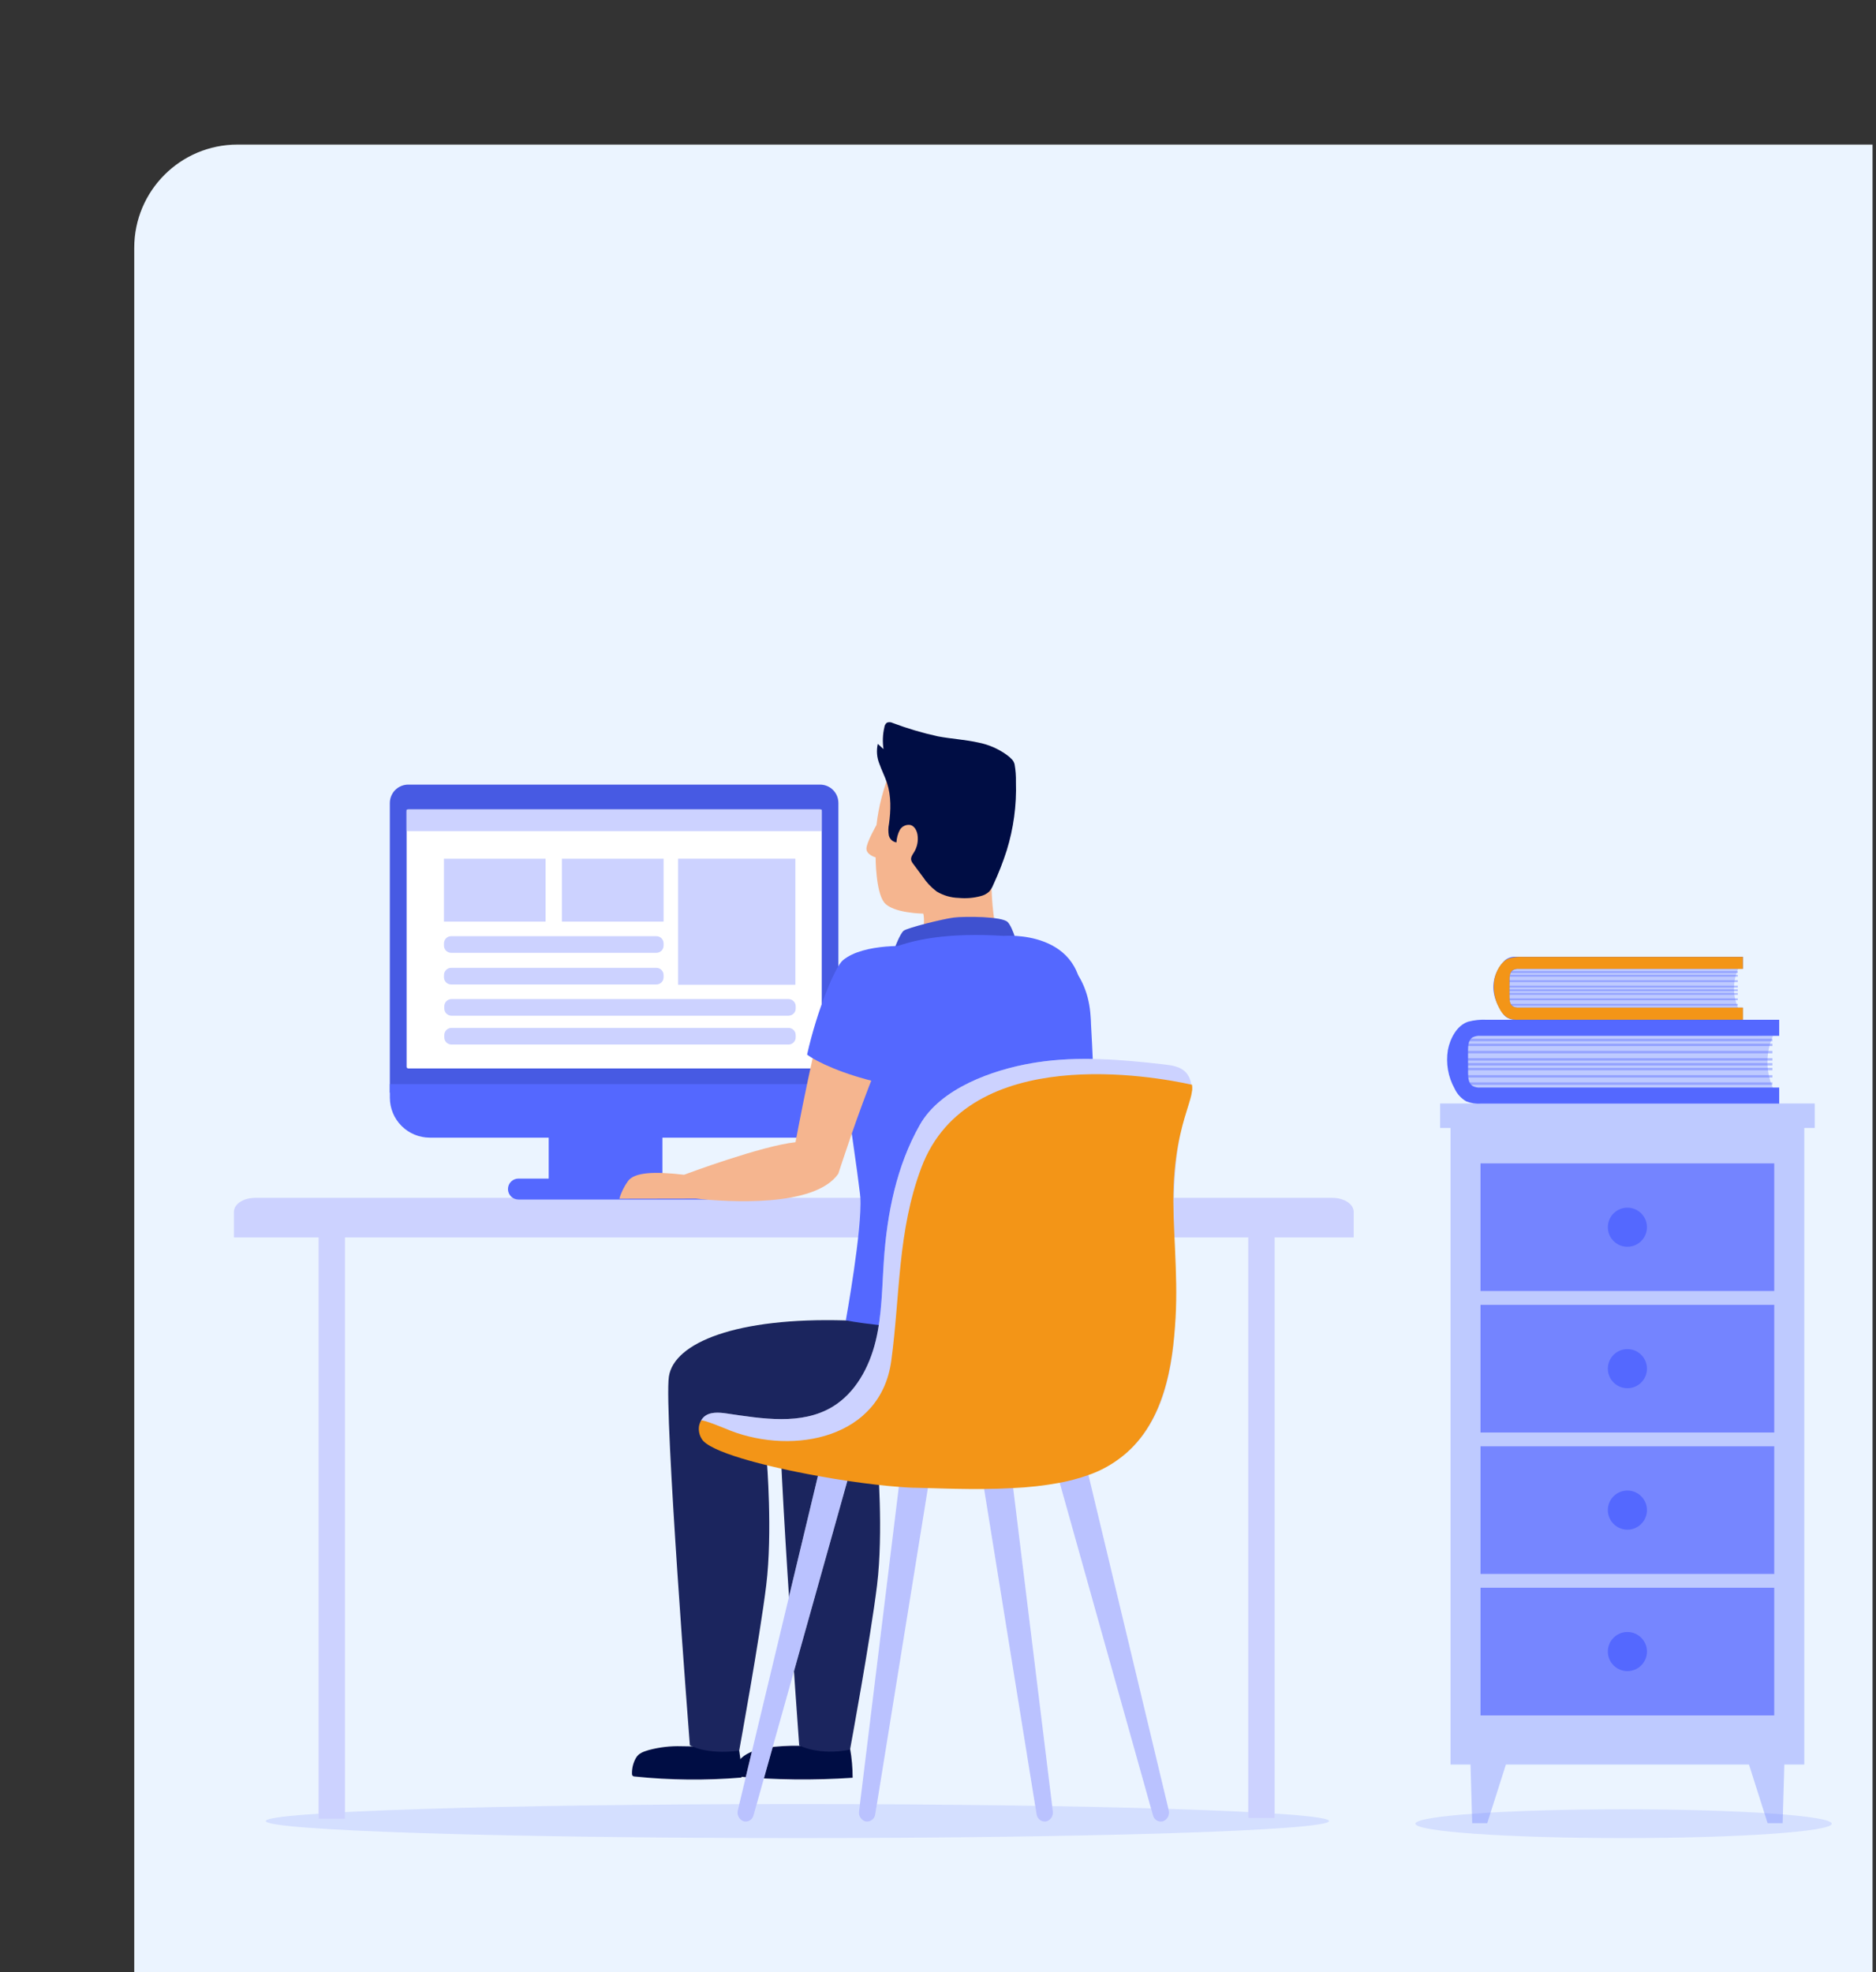 <?xml version="1.0"?>
<svg width="545" height="573" xmlns="http://www.w3.org/2000/svg" xmlns:svg="http://www.w3.org/2000/svg">
 <rect width="100%" height="100%" fill="#333333" stroke="none"/>
 <g class="layer">
  <title>Layer 1</title>
  <path d="m39,72c0,-16.57 13.43,-30 30,-30l475,0l0,531l-505,0l0,-501z" fill="#EBF4FF" id="svg_1"/>
  <path d="m471.67,534c33.4,0 60.48,-1.87 60.48,-4.18c0,-2.32 -27.08,-4.19 -60.48,-4.19c-33.4,0 -60.48,1.87 -60.48,4.19c0,2.31 27.08,4.18 60.48,4.18z" fill="#5468FF" id="svg_3" opacity="0.15"/>
  <path d="m231.65,534c85.29,0 154.44,-2.21 154.44,-4.95c0,-2.73 -69.15,-4.94 -154.44,-4.94c-85.29,0 -154.43,2.21 -154.43,4.94c0,2.74 69.14,4.95 154.43,4.95z" fill="#5468FF" id="svg_4" opacity="0.15"/>
  <path d="m515.47,337.96l-85.37,0l0,37.13l85.37,0l0,-37.13z" fill="white" id="svg_55"/>
  <path d="m515.47,379.06l-85.37,0l0,37.13l85.37,0l0,-37.13z" fill="white" id="svg_56"/>
  <path d="m527.2,320.58l-108.83,0l0,7.12l3.03,0l0,184.94l5.8,0l0.49,17.03l4.37,0l5.42,-17.03l70.62,0l5.41,17.03l4.37,0l0.49,-17.03l5.79,0l0,-184.94l3.04,0l0,-7.12z" fill="#5468FF" id="svg_57" opacity="0.3"/>
  <path d="m515.47,420.15l-85.37,0l0,37.14l85.37,0l0,-37.14z" fill="white" id="svg_58"/>
  <path d="m515.47,461.25l-85.37,0l0,37.13l85.37,0l0,-37.13z" fill="white" id="svg_59"/>
  <path d="m515.47,337.96l-85.37,0l0,37.13l85.37,0l0,-37.13z" fill="white" id="svg_60" opacity="0.8"/>
  <path d="m515.47,379.06l-85.37,0l0,37.13l85.37,0l0,-37.13z" fill="white" id="svg_61" opacity="0.8"/>
  <path d="m515.47,337.96l-85.37,0l0,37.13l85.37,0l0,-37.13z" fill="#5468FF" id="svg_62" opacity="0.8"/>
  <path d="m515.47,379.06l-85.37,0l0,37.13l85.37,0l0,-37.13z" fill="#5468FF" id="svg_63" opacity="0.8"/>
  <path d="m515.47,420.15l-85.37,0l0,37.14l85.37,0l0,-37.14z" fill="#5468FF" id="svg_64" opacity="0.8"/>
  <path d="m515.47,461.25l-85.37,0l0,37.13l85.37,0l0,-37.13z" fill="#5468FF" id="svg_65" opacity="0.8"/>
  <path d="m472.78,485.49c3.14,0 5.68,-2.54 5.68,-5.68c0,-3.14 -2.54,-5.68 -5.68,-5.68c-3.14,0 -5.68,2.54 -5.68,5.68c0,3.14 2.54,5.68 5.68,5.68z" fill="#5468FF" id="svg_66"/>
  <path d="m67.95,352.06c0,-2.28 2.79,-4.07 6.24,-4.07l312.85,0c3.44,0 6.23,1.82 6.23,4.07l0,7.44l-22.97,0l0,168.69l-7.67,0l0,-168.69l-262.4,0l0,168.89l-7.68,0l0,-168.89l-24.6,0l0,-7.44z" fill="white" id="svg_67"/>
  <path d="m67.95,352.06c0,-2.28 2.79,-4.07 6.24,-4.07l312.85,0c3.44,0 6.23,1.82 6.23,4.07l0,7.44l-22.97,0l0,168.69l-7.67,0l0,-168.69l-262.4,0l0,168.89l-7.68,0l0,-168.89l-24.6,0l0,-7.44z" fill="#5468FF" id="svg_68" opacity="0.3"/>
  <path d="m113.26,233.28l0,84.16l31.95,-0.51l33.48,-0.53l10.57,-0.17l33.83,-0.54l20.47,-0.33l0,-82.08c0,-1.41 -0.56,-2.77 -1.56,-3.77c-0.99,-1 -2.35,-1.56 -3.76,-1.56l-119.65,0c-0.7,0 -1.39,0.14 -2.04,0.41c-0.64,0.26 -1.23,0.66 -1.73,1.15c-0.49,0.49 -0.88,1.08 -1.15,1.73c-0.27,0.65 -0.41,1.34 -0.41,2.04z" fill="#5468FF" id="svg_69"/>
  <path d="m472.78,362.21c3.14,0 5.68,-2.54 5.68,-5.68c0,-3.14 -2.54,-5.68 -5.68,-5.68c-3.14,0 -5.68,2.54 -5.68,5.68c0,3.14 2.54,5.68 5.68,5.68z" fill="#5468FF" id="svg_70"/>
  <path d="m113.26,233.28l0,84.16l31.95,-0.51l33.48,-0.53l10.57,-0.17l33.83,-0.54l20.47,-0.33l0,-82.08c0,-1.41 -0.56,-2.77 -1.56,-3.77c-0.99,-1 -2.35,-1.56 -3.76,-1.56l-119.65,0c-0.7,0 -1.39,0.14 -2.04,0.41c-0.64,0.26 -1.23,0.66 -1.73,1.15c-0.49,0.49 -0.88,1.08 -1.15,1.73c-0.27,0.65 -0.41,1.34 -0.41,2.04z" fill="#000D44" id="svg_71" opacity="0.15"/>
  <path d="m472.78,403.31c3.14,0 5.68,-2.55 5.68,-5.68c0,-3.14 -2.54,-5.69 -5.68,-5.69c-3.14,0 -5.68,2.55 -5.68,5.69c0,3.13 2.54,5.68 5.68,5.68z" fill="#5468FF" id="svg_72"/>
  <path d="m238.23,235.17l-119.61,0c-0.28,0 -0.5,0.23 -0.5,0.5l0,74.24c0,0.27 0.22,0.49 0.5,0.49l119.61,0c0.27,0 0.5,-0.22 0.5,-0.49l0,-74.24c0,-0.27 -0.23,-0.5 -0.5,-0.5z" fill="white" id="svg_73"/>
  <path d="m238.73,235.22l0,6.21c-0.17,0.04 -0.33,0.06 -0.5,0.04l-119.61,0c-0.17,0.02 -0.34,0 -0.5,-0.04l0,-6.21c0.16,-0.04 0.33,-0.05 0.5,-0.04l119.62,0c0.16,-0.01 0.33,0 0.49,0.04z" fill="white" id="svg_74"/>
  <path d="m238.73,235.22l0,6.21c-0.17,0.04 -0.33,0.06 -0.5,0.04l-119.61,0c-0.17,0.02 -0.34,0 -0.5,-0.04l0,-6.21c0.16,-0.04 0.33,-0.05 0.5,-0.04l119.62,0c0.16,-0.01 0.33,0 0.49,0.04z" fill="#5468FF" id="svg_75" opacity="0.3"/>
  <path d="m113.26,314.95l0,3.96c0,3.08 1.22,6.03 3.4,8.2c2.17,2.18 5.13,3.4 8.2,3.4l34.54,0l0,11.89l-8.78,0c-0.81,0 -1.59,0.32 -2.16,0.89c-0.57,0.57 -0.89,1.35 -0.89,2.16c0,0.8 0.32,1.58 0.89,2.15c0.57,0.57 1.35,0.89 2.16,0.89l54.47,0c0.81,0 1.58,-0.32 2.16,-0.89c0.57,-0.57 0.89,-1.35 0.89,-2.15c0,-0.81 -0.32,-1.59 -0.89,-2.16c-0.58,-0.57 -1.35,-0.89 -2.16,-0.89l-12.65,0l0,-11.89l39.52,0c3.08,0 6.03,-1.22 8.21,-3.4c2.17,-2.17 3.39,-5.12 3.39,-8.2l0,-3.96l-130.3,0z" fill="#5468FF" id="svg_76"/>
  <path d="m163.24,267.74l29.54,0l0,-18.26l-29.54,0l0,18.26z" fill="#5468FF" id="svg_77" opacity="0.3"/>
  <path d="m128.97,267.74l29.53,0l0,-18.26l-29.53,0l0,18.26z" fill="#5468FF" id="svg_78" opacity="0.3"/>
  <path d="m196.99,286.1l34.07,0l0,-36.63l-34.07,0l0,36.63z" fill="#5468FF" id="svg_79" opacity="0.3"/>
  <path d="m131.06,276.81l59.63,0c1.15,0 2.09,-0.93 2.09,-2.08l0,-0.67c0,-1.15 -0.94,-2.08 -2.09,-2.08l-59.63,0c-1.15,0 -2.08,0.93 -2.08,2.08l0,0.67c0,1.15 0.93,2.08 2.08,2.08z" fill="#5468FF" id="svg_80" opacity="0.3"/>
  <path d="m131.06,286.01l59.63,0c1.15,0 2.09,-0.93 2.09,-2.08l0,-0.66c0,-1.15 -0.94,-2.09 -2.09,-2.09l-59.63,0c-1.15,0 -2.08,0.94 -2.08,2.09l0,0.66c0,1.15 0.93,2.08 2.08,2.08z" fill="#5468FF" id="svg_81" opacity="0.3"/>
  <path d="m472.78,444.4c3.14,0 5.68,-2.55 5.68,-5.69c0,-3.13 -2.54,-5.68 -5.68,-5.68c-3.14,0 -5.68,2.55 -5.68,5.68c0,3.14 2.54,5.69 5.68,5.69z" fill="#5468FF" id="svg_82"/>
  <path d="m131.16,295.08l97.91,0c1.15,0 2.09,-0.93 2.09,-2.08l0,-0.66c0,-1.15 -0.94,-2.09 -2.09,-2.09l-97.91,0c-1.16,0 -2.09,0.94 -2.09,2.09l0,0.66c0,1.15 0.93,2.08 2.09,2.08z" fill="#5468FF" id="svg_83" opacity="0.3"/>
  <path d="m131.16,303.46l97.91,0c1.15,0 2.09,-0.93 2.09,-2.08l0,-0.67c0,-1.15 -0.94,-2.08 -2.09,-2.08l-97.91,0c-1.16,0 -2.09,0.93 -2.09,2.08l0,0.67c0,1.15 0.93,2.08 2.09,2.08z" fill="#5468FF" id="svg_84" opacity="0.3"/>
  <path d="m234.82,507.26c-3.27,-0.17 -6.55,-0.1 -9.8,0.21c-4.73,0.45 -10.86,1.77 -11.84,7.29c-0.06,0.19 -0.07,0.39 -0.03,0.58c0.03,0.2 0.12,0.38 0.24,0.53c0.23,0.16 0.49,0.24 0.76,0.23c11.16,1.01 22.38,1.13 33.55,0.37c0,-2.87 -0.25,-5.74 -0.76,-8.57c-3.04,0.4 -6.16,-0.13 -9.24,-0.43c-0.98,-0.1 -1.94,-0.17 -2.88,-0.21z" fill="#000D44" id="svg_85"/>
  <path d="m201.94,507.38c-1.32,-0.04 -2.63,-0.06 -3.95,-0.06c-3.21,-0.1 -6.41,0.27 -9.51,1.1c-1.52,0.47 -2.95,0.89 -3.76,2.35c-0.78,1.39 -1.16,2.97 -1.12,4.56c-0.01,0.19 0.04,0.38 0.15,0.53c0.17,0.16 0.4,0.25 0.64,0.25c10.3,1.06 20.69,1.17 31.02,0.3c-0.01,-2.55 -0.22,-5.09 -0.63,-7.61c-0.01,-0.19 -0.09,-0.37 -0.21,-0.52c-0.17,-0.13 -0.37,-0.19 -0.58,-0.18c-4.02,-0.3 -8.01,-0.6 -12.05,-0.72z" fill="#000D44" id="svg_86"/>
  <path d="m277.93,383.61c-31.75,-0.95 -49.89,6.49 -51.41,16.31c-1.52,9.83 5.66,107.15 5.66,107.15c0,0 5.53,3.04 14.76,1.25c0,0 5.97,-32.38 7.85,-47.78c1.89,-15.4 0.16,-36.33 0.16,-36.33c0,0 29.67,10.4 47.63,-0.92c17.95,-11.32 1.57,-42.76 1.57,-42.76l-26.22,3.08z" fill="#1B255E" id="svg_87"/>
  <path d="m245.72,383.61c-31.74,-0.95 -49.92,6.46 -51.4,16.31c-1.48,9.84 6.09,107.09 6.09,107.09c0,0 4.56,2.85 14.33,1.6c0,0 5.97,-32.68 7.86,-48.08c1.89,-15.39 0.16,-36.32 0.16,-36.32c0,0 29.67,10.39 47.62,-0.93c17.96,-11.32 1.58,-42.76 1.58,-42.76l-26.24,3.09z" fill="#1B255E" id="svg_88"/>
  <path d="m258.72,223.92c-2.09,5.04 -3.47,10.34 -4.09,15.76c0,0 -2.88,5.03 -2.92,6.84c-0.05,1.81 2.67,2.57 2.67,2.57c0,0 0,9.95 2.49,13.1c2.5,3.15 11.34,3.23 11.34,3.23c0,0 1.1,2.8 -1.52,13.75l24.85,0c0,0 -2.94,-7.89 -3.47,-20.44c-0.53,-12.54 5.34,-34.81 -29.35,-34.81z" fill="#F5B58F" id="svg_89"/>
  <path d="m294.06,220.7c-0.51,-0.55 -1.07,-1.04 -1.69,-1.47c-2.44,-1.74 -5.23,-2.94 -8.17,-3.51c-3.85,-0.86 -7.82,-1.06 -11.7,-1.79c-4.48,-0.98 -8.88,-2.28 -13.18,-3.9c-0.25,-0.13 -0.53,-0.2 -0.81,-0.22c-0.28,-0.01 -0.57,0.03 -0.83,0.13c-0.22,0.16 -0.39,0.36 -0.52,0.59c-0.13,0.23 -0.22,0.49 -0.24,0.76c-0.49,2.08 -0.57,4.23 -0.25,6.34l-1.66,-1.52c-0.45,1.95 -0.28,3.99 0.48,5.84c0.65,1.87 1.59,3.64 2.2,5.53c1.24,3.81 1.12,7.94 0.57,11.91c-0.22,1.07 -0.24,2.17 -0.05,3.25c0.11,0.54 0.38,1.03 0.78,1.4c0.4,0.38 0.9,0.62 1.44,0.7c0.06,-1.25 0.38,-2.48 0.96,-3.59c0.3,-0.55 0.77,-0.98 1.34,-1.24c0.57,-0.27 1.2,-0.34 1.82,-0.22c1.17,0.36 1.81,1.65 2,2.85c0.27,1.74 -0.08,3.5 -0.98,5c-0.44,0.7 -1.01,1.44 -0.87,2.29c0.11,0.41 0.31,0.8 0.59,1.13l2.75,3.7c1.1,1.67 2.48,3.14 4.08,4.34c1.93,1.15 4.12,1.8 6.37,1.86c2.17,0.21 4.36,0.03 6.46,-0.54c0.88,-0.22 1.69,-0.64 2.36,-1.24c0.55,-0.61 0.98,-1.31 1.27,-2.07c1.49,-3.22 2.79,-6.52 3.87,-9.89c2,-6.45 2.91,-13.18 2.69,-19.93c0.04,-1.72 -0.09,-3.45 -0.39,-5.15c-0.12,-0.49 -0.36,-0.95 -0.69,-1.34z" fill="#000D44" id="svg_90"/>
  <path d="m295.97,371.17c2.72,-2.02 5.69,-4.27 8.52,-6.63c6.43,-5.4 12.17,-11.27 12.88,-15.53c1.57,-9.57 0.35,-38.04 -0.42,-51.45c0,-0.8 -0.07,-1.56 -0.12,-2.28c-0.76,-12.69 -8.67,-17.97 -12.08,-20.03c-1.74,16.49 -4.56,53.39 -4.9,55.3c-0.42,2.45 -3.88,40.62 -3.88,40.62z" fill="#5468FF" id="svg_91"/>
  <path d="m295.88,275.73c0,0 -1.53,-6.32 -3.2,-7.9c-1.67,-1.57 -12.23,-1.67 -15.6,-1.25c-3.37,0.43 -13.43,2.98 -14.53,3.81c-1.09,0.83 -2.74,5.32 -2.74,5.32l36.07,0.02z" fill="#5468FF" id="svg_92"/>
  <path d="m295.88,275.73c0,0 -1.53,-6.32 -3.2,-7.9c-1.67,-1.57 -12.23,-1.67 -15.6,-1.25c-3.37,0.43 -13.43,2.98 -14.53,3.81c-1.09,0.83 -2.74,5.32 -2.74,5.32l36.07,0.02z" fill="#000D44" id="svg_93" opacity="0.25"/>
  <path d="m314.27,292.26c1.38,-22.5 -22.72,-20.37 -22.72,-20.37c-30.68,-1.92 -45.09,6.92 -46.76,20.1c-0.12,0.93 -0.2,1.94 -0.27,2.99c-0.76,13.6 3.37,35.55 5.33,51.94c0,0.31 0.06,0.62 0.09,0.92c0.6,9.13 -4.22,35.76 -4.22,35.76c0,0 12.5,2.52 32.15,2.52c19.65,0 27.72,-1.85 27.72,-1.85c0,0 -3.35,-25.06 0,-42.6c3.09,-15.47 7.9,-36.35 8.68,-49.41z" fill="#5468FF" id="svg_94"/>
  <path d="m179.93,348.26c0.53,-1.85 1.39,-3.59 2.52,-5.15c1.84,-2.52 7.47,-2.85 16.28,-1.82c0.61,-0.23 22.64,-8.45 32.37,-9.45c1,-5.33 2.98,-15.46 5.22,-25.5c2.79,2.13 7.84,1.97 18.13,4.32c-4.99,11.91 -10.91,30.33 -10.91,30.33c-6.85,9.89 -32.16,8.21 -41.36,7.23l-22.25,0.04z" fill="#F5B58F" id="svg_95"/>
  <path d="m337.85,529.14c-0.32,0.08 -0.64,0.1 -0.96,0.05c-0.32,-0.05 -0.62,-0.17 -0.9,-0.34c-0.27,-0.17 -0.51,-0.39 -0.69,-0.66c-0.18,-0.26 -0.31,-0.56 -0.38,-0.88l-29.04,-103.59l8.56,-2.58l25.1,104.78c0.17,0.65 0.09,1.34 -0.22,1.94c-0.32,0.59 -0.84,1.05 -1.47,1.28z" fill="white" id="svg_96"/>
  <path d="m216.02,529.14c0.31,0.08 0.64,0.1 0.95,0.05c0.32,-0.05 0.63,-0.17 0.9,-0.34c0.28,-0.17 0.51,-0.39 0.69,-0.66c0.19,-0.26 0.32,-0.56 0.38,-0.88l29.05,-103.59l-8.54,-2.58l-25.11,104.78c-0.17,0.65 -0.09,1.34 0.22,1.93c0.31,0.6 0.83,1.06 1.46,1.29z" fill="white" id="svg_97"/>
  <path d="m261.59,305.73l3.51,-30.81c0,0 -14.06,-1.12 -20.25,4.07c-2.28,1.95 -7.51,14.57 -10.38,27.39c2.78,2.13 10.56,5.76 20.86,8.11c2.64,-5.15 5.03,-8.95 6.26,-8.76z" fill="#5468FF" id="svg_98"/>
  <path d="m251.58,529.2c0.32,0.04 0.65,0.01 0.96,-0.08c0.31,-0.09 0.6,-0.24 0.85,-0.45c0.26,-0.2 0.47,-0.45 0.62,-0.74c0.15,-0.28 0.25,-0.6 0.28,-0.92l17.2,-106.61l-8.78,-1.45l-13.15,107.27c-0.11,0.66 0.04,1.33 0.42,1.89c0.37,0.55 0.94,0.94 1.6,1.09z" fill="white" id="svg_99"/>
  <path d="m303.84,529.2c-0.32,0.04 -0.65,0.01 -0.96,-0.08c-0.31,-0.09 -0.61,-0.24 -0.86,-0.45c-0.25,-0.2 -0.46,-0.45 -0.62,-0.74c-0.15,-0.28 -0.24,-0.6 -0.28,-0.92l-17.19,-106.61l8.77,-1.45l13.16,107.27c0.1,0.66 -0.05,1.33 -0.42,1.89c-0.38,0.55 -0.95,0.94 -1.6,1.09z" fill="white" id="svg_100"/>
  <path d="m337.85,529.14c-0.32,0.08 -0.64,0.1 -0.96,0.05c-0.32,-0.05 -0.62,-0.17 -0.9,-0.34c-0.27,-0.17 -0.51,-0.39 -0.69,-0.66c-0.18,-0.26 -0.31,-0.56 -0.38,-0.88l-29.04,-103.59l8.56,-2.58l25.1,104.78c0.17,0.65 0.09,1.34 -0.22,1.94c-0.32,0.59 -0.84,1.05 -1.47,1.28z" fill="#5468FF" id="svg_101" opacity="0.4"/>
  <path d="m216.02,529.14c0.31,0.08 0.64,0.1 0.95,0.05c0.32,-0.05 0.63,-0.17 0.9,-0.34c0.28,-0.17 0.51,-0.39 0.69,-0.66c0.19,-0.26 0.32,-0.56 0.38,-0.88l29.05,-103.59l-8.54,-2.58l-25.11,104.78c-0.17,0.65 -0.09,1.34 0.22,1.93c0.31,0.6 0.83,1.06 1.46,1.29z" fill="#5468FF" id="svg_102" opacity="0.4"/>
  <path d="m251.58,529.2c0.32,0.04 0.65,0.01 0.96,-0.08c0.31,-0.09 0.6,-0.24 0.85,-0.45c0.26,-0.2 0.47,-0.45 0.62,-0.74c0.15,-0.28 0.25,-0.6 0.28,-0.92l17.2,-106.61l-8.78,-1.45l-13.15,107.27c-0.11,0.66 0.04,1.33 0.42,1.89c0.37,0.55 0.94,0.94 1.6,1.09z" fill="#5468FF" id="svg_103" opacity="0.4"/>
  <path d="m303.84,529.2c-0.32,0.04 -0.65,0.01 -0.96,-0.08c-0.31,-0.09 -0.61,-0.24 -0.86,-0.45c-0.25,-0.2 -0.46,-0.45 -0.62,-0.74c-0.15,-0.28 -0.24,-0.6 -0.28,-0.92l-17.19,-106.61l8.77,-1.45l13.16,107.27c0.1,0.66 -0.05,1.33 -0.42,1.89c-0.38,0.55 -0.95,0.94 -1.6,1.09z" fill="#5468FF" id="svg_104" opacity="0.4"/>
  <path d="m346.06,316.52c-0.22,2.09 -0.68,4.15 -1.39,6.13c-7.2,22.83 -0.87,47.71 -4.18,71.42c-1.43,10.33 -5.06,20.9 -12.93,27.74c-7.87,6.84 -18.52,8.89 -28.79,9.89c-29.09,2.92 -57.68,-1.86 -85.77,-9.96c-2.61,-0.77 -5.75,-1.06 -7.61,-3.05c-1.86,-1.98 -2.94,-5.1 -0.97,-6.98c1.7,-1.62 4.4,-1.41 6.74,-1.06c10.32,1.52 21.62,3.45 30.59,-1.89c6.76,-4.03 10.79,-11.54 12.65,-19.18c1.85,-7.63 1.84,-15.59 2.38,-23.43c0.93,-13.6 3.66,-27.39 10.45,-39.37c6.03,-10.65 21.17,-15.94 32.49,-17.9l1.52,-0.25c12.17,-1.86 24.65,-0.82 36.93,0.6c2.28,0.25 4.72,0.62 6.31,2.28c0.6,0.67 1.06,1.47 1.33,2.33c0.27,0.87 0.35,1.78 0.25,2.68z" fill="white" id="svg_105"/>
  <path d="m346.06,316.52c-0.22,2.09 -0.68,4.15 -1.39,6.13c-7.2,22.83 -0.87,47.71 -4.18,71.42c-1.43,10.33 -5.06,20.9 -12.93,27.74c-7.87,6.84 -18.52,8.89 -28.79,9.89c-29.09,2.92 -57.68,-1.86 -85.77,-9.96c-2.61,-0.77 -6.51,-1.06 -8.37,-3.05c-1.86,-1.98 -2.18,-5.1 -0.21,-6.98c1.7,-1.62 4.4,-1.41 6.74,-1.06c10.32,1.52 21.62,3.45 30.59,-1.89c6.76,-4.03 10.79,-11.54 12.65,-19.18c1.85,-7.63 1.84,-15.59 2.38,-23.43c0.93,-13.6 3.66,-27.39 10.45,-39.37c6.03,-10.65 21.17,-15.94 32.49,-17.9l1.52,-0.25c12.17,-1.86 24.65,-0.82 36.93,0.6c2.28,0.25 4.72,0.62 6.31,2.28c0.6,0.67 1.06,1.47 1.33,2.33c0.27,0.87 0.36,1.78 0.25,2.68z" fill="#5468FF" id="svg_106" opacity="0.3"/>
  <path d="m346.35,316.54l0,0.13c-0.07,0.45 -0.15,0.94 -0.27,1.52c-0.19,0.77 -0.42,1.6 -0.7,2.49c-1.46,4.83 -3.9,11.51 -4.43,24.2c-0.44,10.58 1.35,24.94 0.56,38.04c-0.79,13.1 -3.04,31.34 -16.73,41.14c-2.65,1.92 -5.57,3.44 -8.67,4.5c-2.73,0.96 -5.53,1.71 -8.37,2.24c-4.46,0.81 -8.98,1.32 -13.52,1.52c-2.83,0.16 -5.68,0.24 -8.48,0.26c-5.71,0.05 -11.24,-0.12 -16.09,-0.26l-3.57,-0.09c-1.46,0 -3.1,-0.12 -4.9,-0.26c-4.32,-0.32 -9.48,-0.93 -14.94,-1.74c-2.8,-0.42 -5.69,-0.9 -8.57,-1.42c-15.98,-2.88 -31.83,-7.11 -33.84,-10.83c-0.67,-1.08 -0.94,-2.36 -0.76,-3.62c0.02,-0.19 0.06,-0.38 0.12,-0.56c0.13,-0.39 0.31,-0.75 0.53,-1.09c0.34,-0.49 7.88,2.69 8.62,2.98c18.32,7.01 43.5,2.18 46.58,-20.32c2.61,-19.17 1.79,-37.66 8.75,-56.17c13.7,-36.44 67.79,-26.47 78.62,-24.06c0.08,0.47 0.1,0.94 0.06,1.4z" fill="#f39517" id="svg_107" transform="matrix(1 0 0 1 0 0)"/>
  <path d="m515.08,300.9c-1.13,2.56 -1.68,5.34 -1.6,8.14c0.07,2.79 0.77,5.54 2.05,8.03l-89.82,0l-0.45,-17.26l89.82,1.09z" fill="#5468FF" id="svg_108" opacity="0.3"/>
  <path d="m514.9,301.79l-89.64,0l0,0.7l89.64,0l0,-0.7z" fill="#5468FF" id="svg_109" opacity="0.4"/>
  <path d="m514.9,303.2l-89.64,0l0,0.71l89.64,0l0,-0.71z" fill="#5468FF" id="svg_110" opacity="0.4"/>
  <path d="m514.9,305.31l-89.64,0l0,0.7l89.64,0l0,-0.7z" fill="#5468FF" id="svg_111" opacity="0.4"/>
  <path d="m514.9,307.42l-89.64,0l0,0.71l89.64,0l0,-0.71z" fill="#5468FF" id="svg_112" opacity="0.4"/>
  <path d="m514.9,308.83l-89.64,0l0,0.71l89.64,0l0,-0.71z" fill="#5468FF" id="svg_113" opacity="0.4"/>
  <path d="m514.9,310.24l-89.64,0l0,0.7l89.64,0l0,-0.7z" fill="#5468FF" id="svg_114" opacity="0.4"/>
  <path d="m514.9,312.35l-89.64,0l0,0.7l89.64,0l0,-0.7z" fill="#5468FF" id="svg_115" opacity="0.4"/>
  <path d="m514.9,314.46l-89.64,0l0,0.7l89.64,0l0,-0.7z" fill="#5468FF" id="svg_116" opacity="0.4"/>
  <path d="m426.48,306.93l0,-1.74c0,-1.41 0.12,-3.05 1.3,-3.81c0.73,-0.37 1.55,-0.53 2.37,-0.45l86.73,0l0,-4.67l-84.98,0c-1.82,-0.09 -3.63,0.1 -5.39,0.56c-3.32,1.09 -5.25,4.96 -5.88,8.19c-0.64,3.87 0.05,7.85 1.96,11.27c0.72,1.56 1.91,2.85 3.4,3.7c1.37,0.53 2.83,0.75 4.3,0.64l86.59,0l0,-4.67l-86.72,0c-0.82,0.08 -1.64,-0.08 -2.36,-0.46c-1.19,-0.76 -1.31,-2.42 -1.31,-3.8l-0.01,-4.76z" fill="#5468FF" id="svg_117"/>
  <path d="m504.95,281.47c-0.84,1.92 -1.25,4 -1.2,6.09c0.06,2.1 0.59,4.15 1.54,6.02l-67.34,0l-0.34,-12.94l67.34,0.83z" fill="#5468FF" id="svg_118" opacity="0.3"/>
  <path d="m504.85,282.14l-67.24,0l0,0.53l67.24,0l0,-0.53z" fill="#5468FF" id="svg_119" opacity="0.4"/>
  <path d="m504.85,283.2l-67.24,0l0,0.53l67.24,0l0,-0.53z" fill="#5468FF" id="svg_120" opacity="0.4"/>
  <path d="m504.85,284.78l-67.24,0l0,0.53l67.24,0l0,-0.53z" fill="#5468FF" id="svg_121" opacity="0.4"/>
  <path d="m504.85,286.37l-67.24,0l0,0.52l67.24,0l0,-0.52z" fill="#5468FF" id="svg_122" opacity="0.4"/>
  <path d="m504.85,287.42l-67.24,0l0,0.53l67.24,0l0,-0.53z" fill="#5468FF" id="svg_123" opacity="0.4"/>
  <path d="m504.85,288.48l-67.24,0l0,0.52l67.24,0l0,-0.52z" fill="#5468FF" id="svg_124" opacity="0.4"/>
  <path d="m504.85,290.06l-67.24,0l0,0.53l67.24,0l0,-0.53z" fill="#5468FF" id="svg_125" opacity="0.4"/>
  <path d="m504.85,291.64l-67.24,0l0,0.53l67.24,0l0,-0.53z" fill="#5468FF" id="svg_126" opacity="0.4"/>
  <path d="m438.51,286l0,-1.72c0,-3.04 2.47,-2.81 2.47,-2.81l65.35,0l0,-3.5l-66.04,0c-1.1,-0.07 -2.19,0.28 -3.04,0.98l-0.17,0.15l-0.09,0.09c-1.25,1.26 -6.09,6.99 -0.52,15.06c0.39,0.65 0.95,1.18 1.62,1.52c0.68,0.35 1.43,0.49 2.18,0.43l66.02,0l0,-3.47l-65.35,0c0,0 -2.47,0.24 -2.47,-2.81l0,-3.93l0.04,0.01z" fill="#5468FF" id="svg_127"/>
  <path d="m438.52,286l0,-1.31c0,-1.06 0.1,-2.28 0.99,-2.87c0.54,-0.28 1.16,-0.4 1.77,-0.34l65.05,0l0,-3.49l-63.78,0c-1.38,-0.08 -2.76,0.08 -4.09,0.45c-2.43,0.84 -3.9,3.81 -4.35,6.21c-0.45,2.88 0.09,5.83 1.52,8.37c0.53,1.15 1.41,2.11 2.51,2.74c1.03,0.4 2.13,0.57 3.24,0.49l64.96,0l0,-3.52l-65.07,0c-0.61,0.05 -1.22,-0.07 -1.76,-0.35c-0.89,-0.57 -0.99,-1.81 -0.99,-2.87l0,-3.51z" fill="#f39517" id="svg_128"/>
 </g>
</svg>